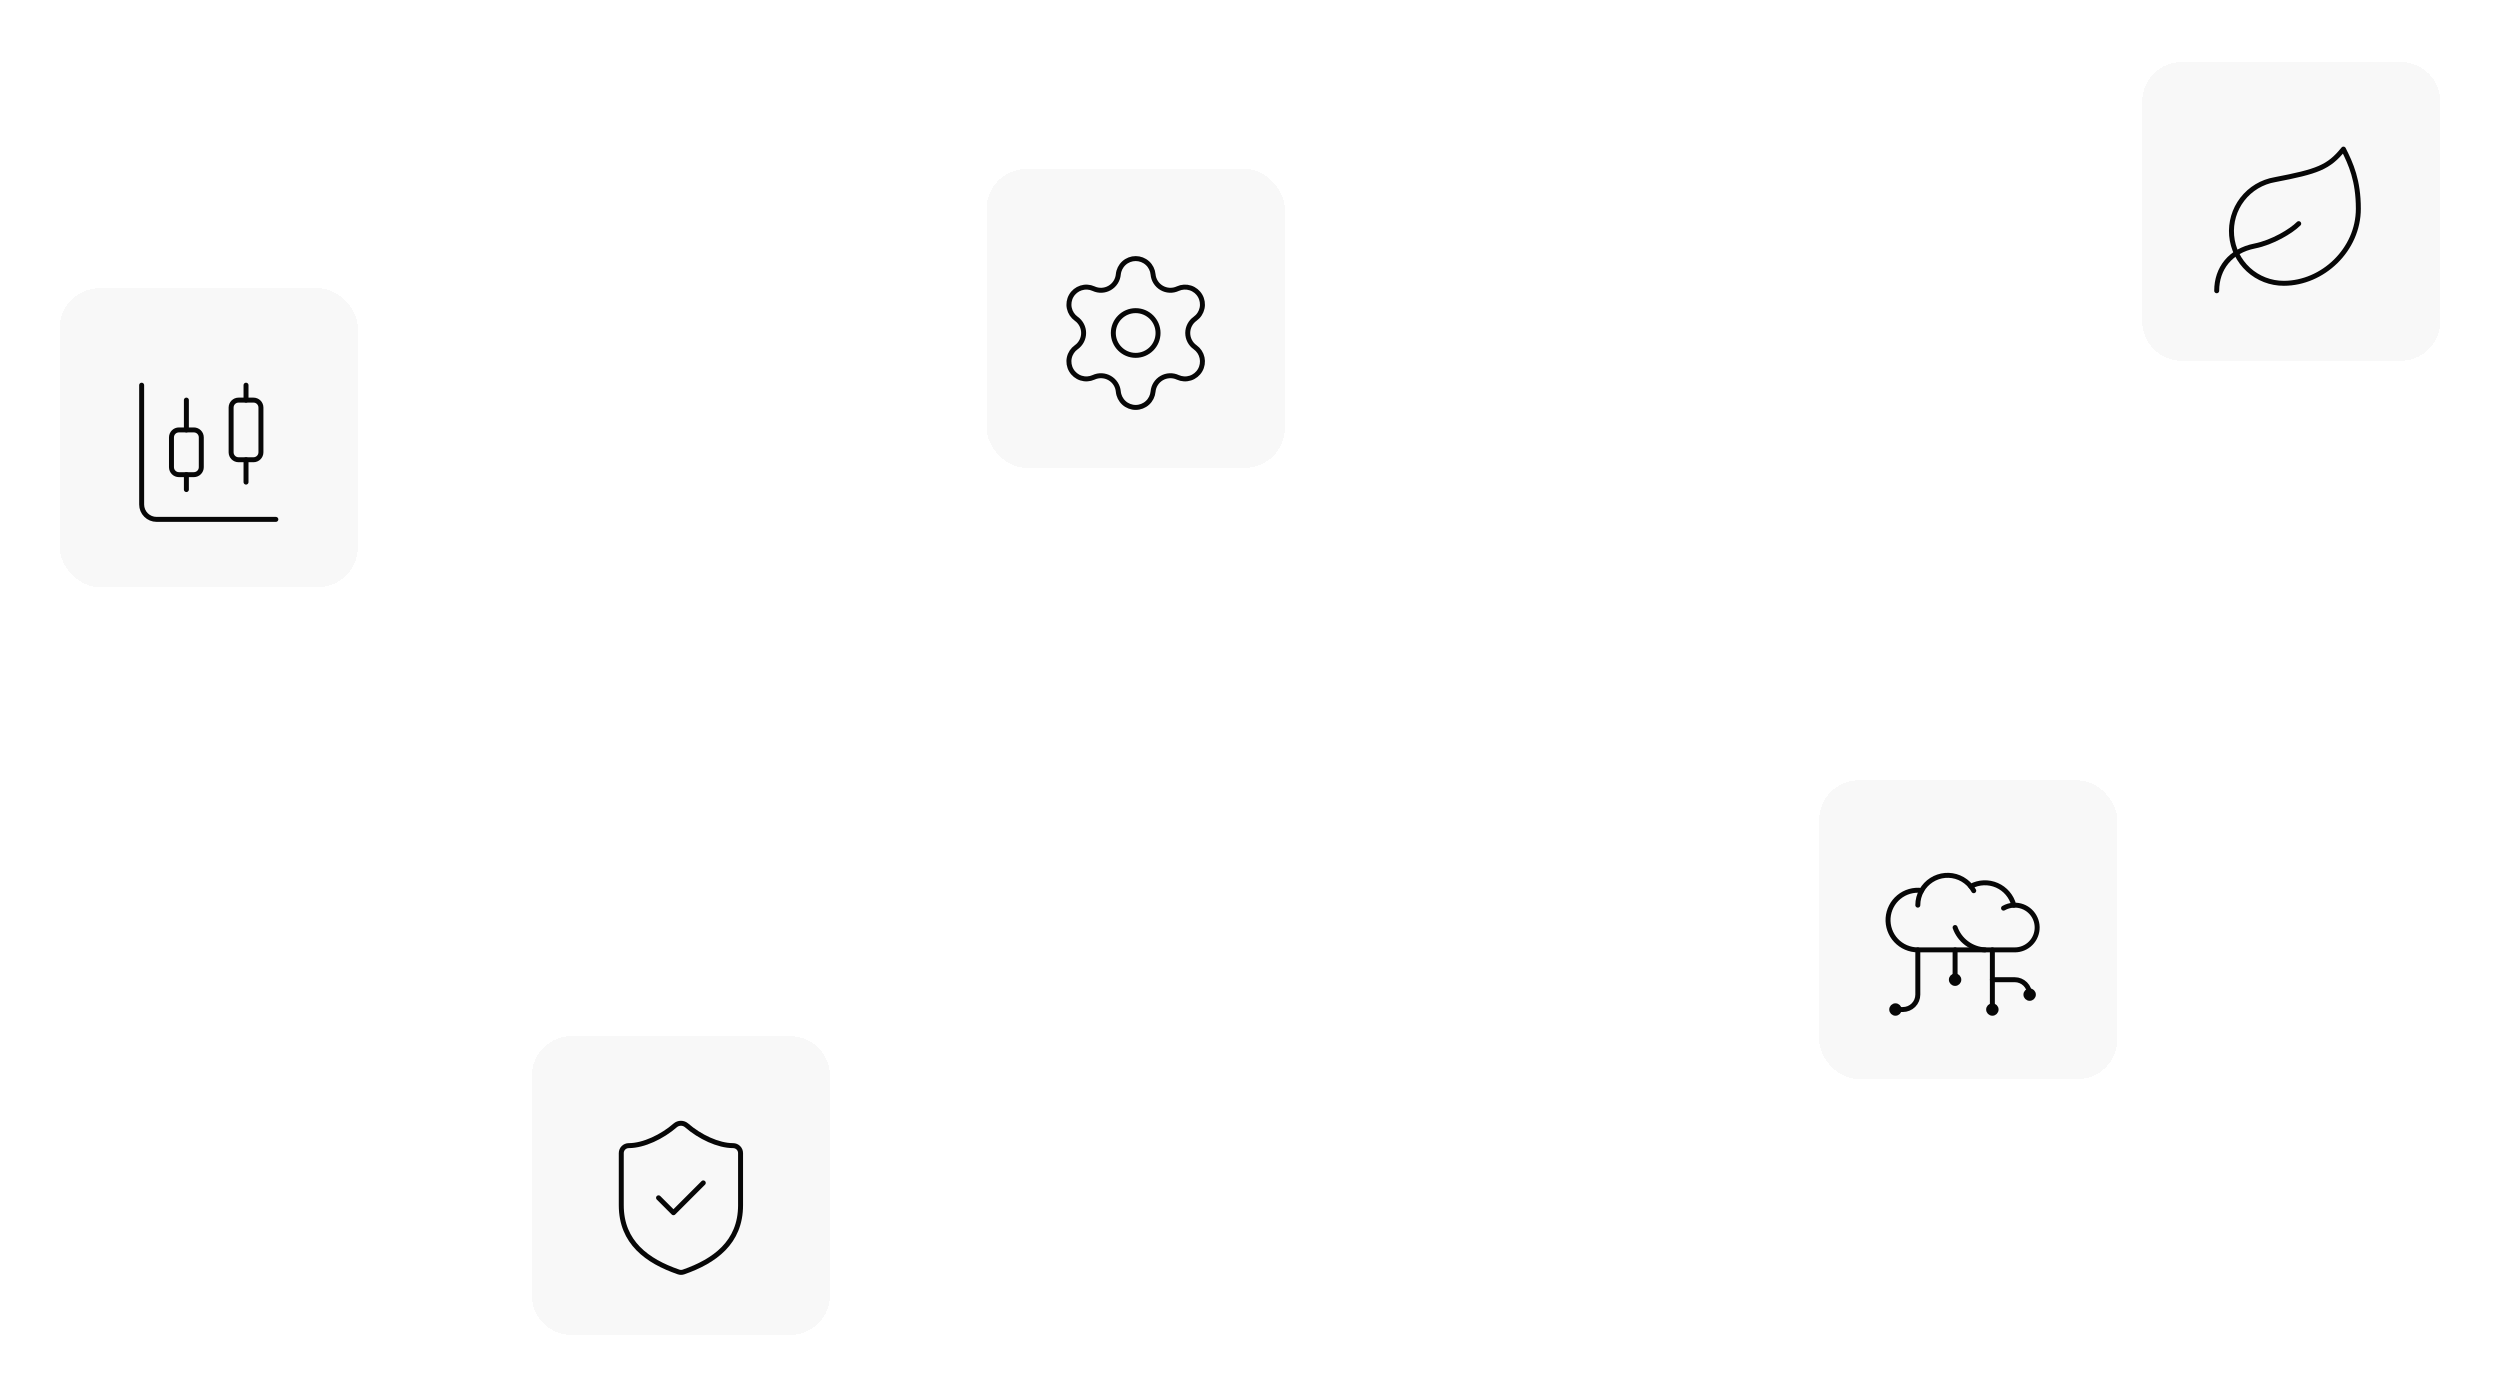 <svg width="503" height="281" viewBox="0 0 503 281" fill="none" xmlns="http://www.w3.org/2000/svg">
<g filter="url(#filter0_d_301_2907)">
<path d="M107 218.469C107 214.05 110.582 210.469 115 210.469H159C163.418 210.469 167 214.05 167 218.469V262.594C167 267.012 163.418 270.594 159 270.594H115C110.582 270.594 107 267.012 107 262.594V218.469Z" fill="#F5F5F5" fill-opacity="0.74" shape-rendering="crispEdges"/>
</g>
<path d="M149 242.501C149 250.001 143.75 253.751 137.51 255.926C137.183 256.036 136.828 256.031 136.505 255.911C130.25 253.751 125 250.001 125 242.501V232.001C125 231.603 125.158 231.221 125.439 230.94C125.72 230.659 126.102 230.501 126.5 230.501C129.5 230.501 133.25 228.701 135.86 226.421C136.177 226.149 136.582 226 137 226C137.418 226 137.822 226.149 138.14 226.421C140.765 228.716 144.5 230.501 147.5 230.501C147.897 230.501 148.279 230.659 148.56 230.94C148.842 231.221 149 231.603 149 232.001V242.501Z" stroke="#070707" stroke-linecap="round" stroke-linejoin="round"/>
<path d="M132.5 241L135.5 244L141.5 238" stroke="#070707" stroke-linecap="round" stroke-linejoin="round"/>
<g filter="url(#filter1_d_301_2907)">
<rect x="12" y="60" width="60" height="60.125" rx="8" fill="#F5F5F5" fill-opacity="0.74" shape-rendering="crispEdges"/>
</g>
<path d="M37.5 80.501V86.501" stroke="#070707" stroke-linecap="round" stroke-linejoin="round"/>
<path d="M39 86.5H36C35.171 86.5 34.5 87.172 34.5 88V94C34.5 94.828 35.171 95.5 36 95.5H39C39.828 95.5 40.5 94.828 40.5 94V88C40.5 87.172 39.828 86.5 39 86.5Z" stroke="#070707" stroke-linecap="round" stroke-linejoin="round"/>
<path d="M37.5 95.5V98.5" stroke="#070707" stroke-linecap="round" stroke-linejoin="round"/>
<path d="M49.5 77.5V80.5" stroke="#070707" stroke-linecap="round" stroke-linejoin="round"/>
<path d="M51 80.501H48C47.172 80.501 46.5 81.172 46.5 82.001V91.001C46.5 91.829 47.172 92.501 48 92.501H51C51.828 92.501 52.5 91.829 52.5 91.001V82.001C52.5 81.172 51.828 80.501 51 80.501Z" stroke="#070707" stroke-linecap="round" stroke-linejoin="round"/>
<path d="M49.5 92.499V96.999" stroke="#070707" stroke-linecap="round" stroke-linejoin="round"/>
<path d="M28.5 77.5V101.5C28.5 102.296 28.816 103.059 29.379 103.621C29.941 104.184 30.704 104.5 31.5 104.5H55.5" stroke="#070707" stroke-linecap="round" stroke-linejoin="round"/>
<g filter="url(#filter2_d_301_2907)">
<rect x="198.5" y="36" width="60" height="60.125" rx="8" fill="#F5F5F5" fill-opacity="0.74" shape-rendering="crispEdges"/>
</g>
<path d="M225.006 55.204C225.089 54.335 225.493 53.527 226.139 52.94C226.785 52.352 227.627 52.026 228.501 52.026C229.374 52.026 230.216 52.352 230.862 52.94C231.508 53.527 231.912 54.335 231.995 55.204C232.045 55.766 232.229 56.307 232.532 56.783C232.835 57.258 233.249 57.653 233.737 57.935C234.225 58.217 234.775 58.377 235.338 58.402C235.901 58.426 236.462 58.315 236.973 58.077C237.767 57.716 238.666 57.664 239.496 57.931C240.326 58.197 241.028 58.762 241.464 59.517C241.9 60.272 242.039 61.162 241.855 62.014C241.671 62.866 241.177 63.619 240.468 64.126C240.007 64.45 239.63 64.88 239.37 65.38C239.11 65.88 238.974 66.436 238.974 66.999C238.974 67.563 239.11 68.119 239.37 68.619C239.63 69.119 240.007 69.549 240.468 69.873C241.177 70.38 241.671 71.133 241.855 71.985C242.039 72.837 241.9 73.727 241.464 74.482C241.028 75.237 240.326 75.802 239.496 76.069C238.666 76.335 237.767 76.283 236.973 75.922C236.462 75.684 235.901 75.573 235.338 75.597C234.775 75.622 234.225 75.782 233.737 76.064C233.249 76.346 232.835 76.741 232.532 77.216C232.229 77.692 232.045 78.233 231.995 78.795C231.912 79.664 231.508 80.472 230.862 81.059C230.216 81.647 229.374 81.973 228.501 81.973C227.627 81.973 226.785 81.647 226.139 81.059C225.493 80.472 225.089 79.664 225.006 78.795C224.957 78.233 224.772 77.691 224.469 77.216C224.166 76.74 223.752 76.345 223.264 76.063C222.775 75.781 222.226 75.621 221.662 75.597C221.099 75.572 220.538 75.684 220.026 75.922C219.233 76.283 218.333 76.335 217.503 76.069C216.673 75.802 215.972 75.237 215.536 74.482C215.1 73.727 214.96 72.837 215.144 71.985C215.328 71.133 215.823 70.38 216.531 69.873C216.993 69.549 217.369 69.119 217.629 68.619C217.89 68.119 218.025 67.563 218.025 66.999C218.025 66.436 217.89 65.88 217.629 65.38C217.369 64.88 216.993 64.45 216.531 64.126C215.824 63.618 215.33 62.866 215.147 62.014C214.963 61.163 215.103 60.273 215.538 59.519C215.974 58.765 216.674 58.2 217.503 57.933C218.333 57.666 219.231 57.718 220.025 58.077C220.536 58.315 221.097 58.426 221.66 58.402C222.224 58.377 222.773 58.217 223.261 57.935C223.75 57.653 224.163 57.258 224.466 56.783C224.769 56.307 224.954 55.766 225.003 55.204" stroke="#070707" stroke-linecap="round" stroke-linejoin="round"/>
<path d="M228.5 71.5C230.985 71.5 233 69.485 233 67C233 64.515 230.985 62.5 228.5 62.5C226.015 62.5 224 64.515 224 67C224 69.485 226.015 71.5 228.5 71.5Z" stroke="#070707" stroke-linecap="round" stroke-linejoin="round"/>
<g filter="url(#filter3_d_301_2907)">
<rect x="366" y="159" width="60" height="60.125" rx="8" fill="#F5F5F5" fill-opacity="0.74" shape-rendering="crispEdges"/>
</g>
<path d="M405.364 191.116C405.964 191.118 406.559 191 407.112 190.768C407.666 190.537 408.167 190.197 408.588 189.769C409.008 189.341 409.339 188.834 409.56 188.276C409.782 187.718 409.889 187.122 409.877 186.522C409.864 185.922 409.732 185.331 409.487 184.783C409.243 184.235 408.892 183.742 408.454 183.332C408.016 182.921 407.5 182.603 406.938 182.395C406.375 182.187 405.776 182.094 405.177 182.12C404.95 181.239 404.526 180.42 403.936 179.727C403.346 179.033 402.606 178.483 401.772 178.118C400.938 177.753 400.032 177.583 399.122 177.62C398.213 177.656 397.323 177.9 396.522 178.331C395.905 177.573 395.113 176.976 394.213 176.593C393.314 176.211 392.334 176.054 391.36 176.136C390.386 176.218 389.447 176.537 388.624 177.065C387.802 177.593 387.12 178.314 386.64 179.165C385.826 179.06 385 179.123 384.212 179.35C383.424 179.577 382.691 179.962 382.057 180.484C381.424 181.005 380.905 181.65 380.531 182.38C380.157 183.11 379.936 183.909 379.883 184.727C379.83 185.546 379.945 186.366 380.222 187.139C380.498 187.911 380.93 188.618 381.491 189.217C382.051 189.815 382.728 190.293 383.481 190.619C384.233 190.946 385.044 191.115 385.864 191.116L405.364 191.116Z" stroke="#070707" stroke-linecap="round" stroke-linejoin="round"/>
<path d="M393.364 186.616C393.807 187.876 394.613 188.975 395.681 189.776C396.749 190.577 398.031 191.044 399.364 191.116" stroke="#070707" stroke-linecap="round" stroke-linejoin="round"/>
<path d="M405.177 182.121C404.451 182.15 403.744 182.355 403.114 182.718" stroke="#070707" stroke-linecap="round" stroke-linejoin="round"/>
<path d="M396.52 178.332C396.744 178.606 396.942 178.9 397.114 179.21" stroke="#070707" stroke-linecap="round" stroke-linejoin="round"/>
<path d="M385.865 182.116C385.864 181.082 386.131 180.065 386.639 179.165" stroke="#070707" stroke-linecap="round" stroke-linejoin="round"/>
<path d="M393.364 191.116L393.364 197.116" stroke="#070707" stroke-linecap="round" stroke-linejoin="round"/>
<path d="M385.865 191.116L385.865 200.116C385.865 200.912 385.549 201.675 384.986 202.238C384.423 202.8 383.66 203.116 382.865 203.116L381.365 203.116" stroke="#070707" stroke-linecap="round" stroke-linejoin="round"/>
<path d="M400.864 191.116L400.864 203.116" stroke="#070707" stroke-linecap="round" stroke-linejoin="round"/>
<path d="M400.864 197.116L405.364 197.116C406.16 197.116 406.923 197.432 407.486 197.995C408.048 198.558 408.364 199.321 408.364 200.116" stroke="#070707" stroke-linecap="round" stroke-linejoin="round"/>
<path d="M392.614 197.116C392.614 197.53 392.95 197.866 393.364 197.866C393.779 197.866 394.114 197.53 394.114 197.116C394.114 196.702 393.779 196.366 393.364 196.366C392.95 196.366 392.614 196.702 392.614 197.116Z" stroke="#070707" stroke-linecap="round" stroke-linejoin="round"/>
<path d="M407.615 200.116C407.615 200.53 407.95 200.866 408.365 200.866C408.779 200.866 409.115 200.53 409.115 200.116C409.115 199.702 408.779 199.366 408.365 199.366C407.95 199.366 407.615 199.702 407.615 200.116Z" stroke="#070707" stroke-linecap="round" stroke-linejoin="round"/>
<path d="M380.615 203.116C380.615 203.53 380.951 203.866 381.365 203.866C381.779 203.866 382.115 203.53 382.115 203.116C382.115 202.702 381.779 202.366 381.365 202.366C380.951 202.366 380.615 202.702 380.615 203.116Z" stroke="#070707" stroke-linecap="round" stroke-linejoin="round"/>
<path d="M400.114 203.116C400.114 203.53 400.45 203.866 400.864 203.866C401.278 203.866 401.614 203.53 401.614 203.116C401.614 202.702 401.278 202.366 400.864 202.366C400.45 202.366 400.114 202.702 400.114 203.116Z" stroke="#070707" stroke-linecap="round" stroke-linejoin="round"/>
<g filter="url(#filter4_d_301_2907)">
<path d="M431 22.469C431 18.05 434.582 14.469 439 14.469H483C487.418 14.469 491 18.05 491 22.469V66.594C491 71.012 487.418 74.594 483 74.594H439C434.582 74.594 431 71.012 431 66.594V22.469Z" fill="#F5F5F5" fill-opacity="0.74" shape-rendering="crispEdges"/>
</g>
<path d="M459.5 57C456.866 57.008 454.325 56.026 452.382 54.248C450.438 52.471 449.234 50.027 449.007 47.403C448.781 44.779 449.549 42.166 451.159 40.081C452.769 37.997 455.104 36.594 457.7 36.15C466.25 34.5 468.5 33.72 471.5 30C473 33 474.5 36.27 474.5 42C474.5 50.25 467.33 57 459.5 57Z" stroke="#070707" stroke-linecap="round" stroke-linejoin="round"/>
<path d="M446 58.5C446 54 448.775 50.46 453.62 49.5C457.25 48.78 461 46.5 462.5 45" stroke="#070707" stroke-linecap="round" stroke-linejoin="round"/>
<defs>
<filter id="filter0_d_301_2907" x="95" y="196.469" width="84" height="84.125" filterUnits="userSpaceOnUse" color-interpolation-filters="sRGB">
<feFlood flood-opacity="0" result="BackgroundImageFix"/>
<feColorMatrix in="SourceAlpha" type="matrix" values="0 0 0 0 0 0 0 0 0 0 0 0 0 0 0 0 0 0 127 0" result="hardAlpha"/>
<feOffset dy="-2"/>
<feGaussianBlur stdDeviation="6"/>
<feComposite in2="hardAlpha" operator="out"/>
<feColorMatrix type="matrix" values="0 0 0 0 0.8 0 0 0 0 0.8 0 0 0 0 0.8 0 0 0 0.56 0"/>
<feBlend mode="normal" in2="BackgroundImageFix" result="effect1_dropShadow_301_2907"/>
<feBlend mode="normal" in="SourceGraphic" in2="effect1_dropShadow_301_2907" result="shape"/>
</filter>
<filter id="filter1_d_301_2907" x="0" y="46" width="84" height="84.125" filterUnits="userSpaceOnUse" color-interpolation-filters="sRGB">
<feFlood flood-opacity="0" result="BackgroundImageFix"/>
<feColorMatrix in="SourceAlpha" type="matrix" values="0 0 0 0 0 0 0 0 0 0 0 0 0 0 0 0 0 0 127 0" result="hardAlpha"/>
<feOffset dy="-2"/>
<feGaussianBlur stdDeviation="6"/>
<feComposite in2="hardAlpha" operator="out"/>
<feColorMatrix type="matrix" values="0 0 0 0 0.8 0 0 0 0 0.8 0 0 0 0 0.8 0 0 0 0.56 0"/>
<feBlend mode="normal" in2="BackgroundImageFix" result="effect1_dropShadow_301_2907"/>
<feBlend mode="normal" in="SourceGraphic" in2="effect1_dropShadow_301_2907" result="shape"/>
</filter>
<filter id="filter2_d_301_2907" x="186.5" y="22" width="84" height="84.125" filterUnits="userSpaceOnUse" color-interpolation-filters="sRGB">
<feFlood flood-opacity="0" result="BackgroundImageFix"/>
<feColorMatrix in="SourceAlpha" type="matrix" values="0 0 0 0 0 0 0 0 0 0 0 0 0 0 0 0 0 0 127 0" result="hardAlpha"/>
<feOffset dy="-2"/>
<feGaussianBlur stdDeviation="6"/>
<feComposite in2="hardAlpha" operator="out"/>
<feColorMatrix type="matrix" values="0 0 0 0 0.8 0 0 0 0 0.8 0 0 0 0 0.8 0 0 0 0.56 0"/>
<feBlend mode="normal" in2="BackgroundImageFix" result="effect1_dropShadow_301_2907"/>
<feBlend mode="normal" in="SourceGraphic" in2="effect1_dropShadow_301_2907" result="shape"/>
</filter>
<filter id="filter3_d_301_2907" x="354" y="145" width="84" height="84.125" filterUnits="userSpaceOnUse" color-interpolation-filters="sRGB">
<feFlood flood-opacity="0" result="BackgroundImageFix"/>
<feColorMatrix in="SourceAlpha" type="matrix" values="0 0 0 0 0 0 0 0 0 0 0 0 0 0 0 0 0 0 127 0" result="hardAlpha"/>
<feOffset dy="-2"/>
<feGaussianBlur stdDeviation="6"/>
<feComposite in2="hardAlpha" operator="out"/>
<feColorMatrix type="matrix" values="0 0 0 0 0.8 0 0 0 0 0.8 0 0 0 0 0.8 0 0 0 0.56 0"/>
<feBlend mode="normal" in2="BackgroundImageFix" result="effect1_dropShadow_301_2907"/>
<feBlend mode="normal" in="SourceGraphic" in2="effect1_dropShadow_301_2907" result="shape"/>
</filter>
<filter id="filter4_d_301_2907" x="419" y="0.469" width="84" height="84.125" filterUnits="userSpaceOnUse" color-interpolation-filters="sRGB">
<feFlood flood-opacity="0" result="BackgroundImageFix"/>
<feColorMatrix in="SourceAlpha" type="matrix" values="0 0 0 0 0 0 0 0 0 0 0 0 0 0 0 0 0 0 127 0" result="hardAlpha"/>
<feOffset dy="-2"/>
<feGaussianBlur stdDeviation="6"/>
<feComposite in2="hardAlpha" operator="out"/>
<feColorMatrix type="matrix" values="0 0 0 0 0.8 0 0 0 0 0.8 0 0 0 0 0.8 0 0 0 0.56 0"/>
<feBlend mode="normal" in2="BackgroundImageFix" result="effect1_dropShadow_301_2907"/>
<feBlend mode="normal" in="SourceGraphic" in2="effect1_dropShadow_301_2907" result="shape"/>
</filter>
</defs>
</svg>
